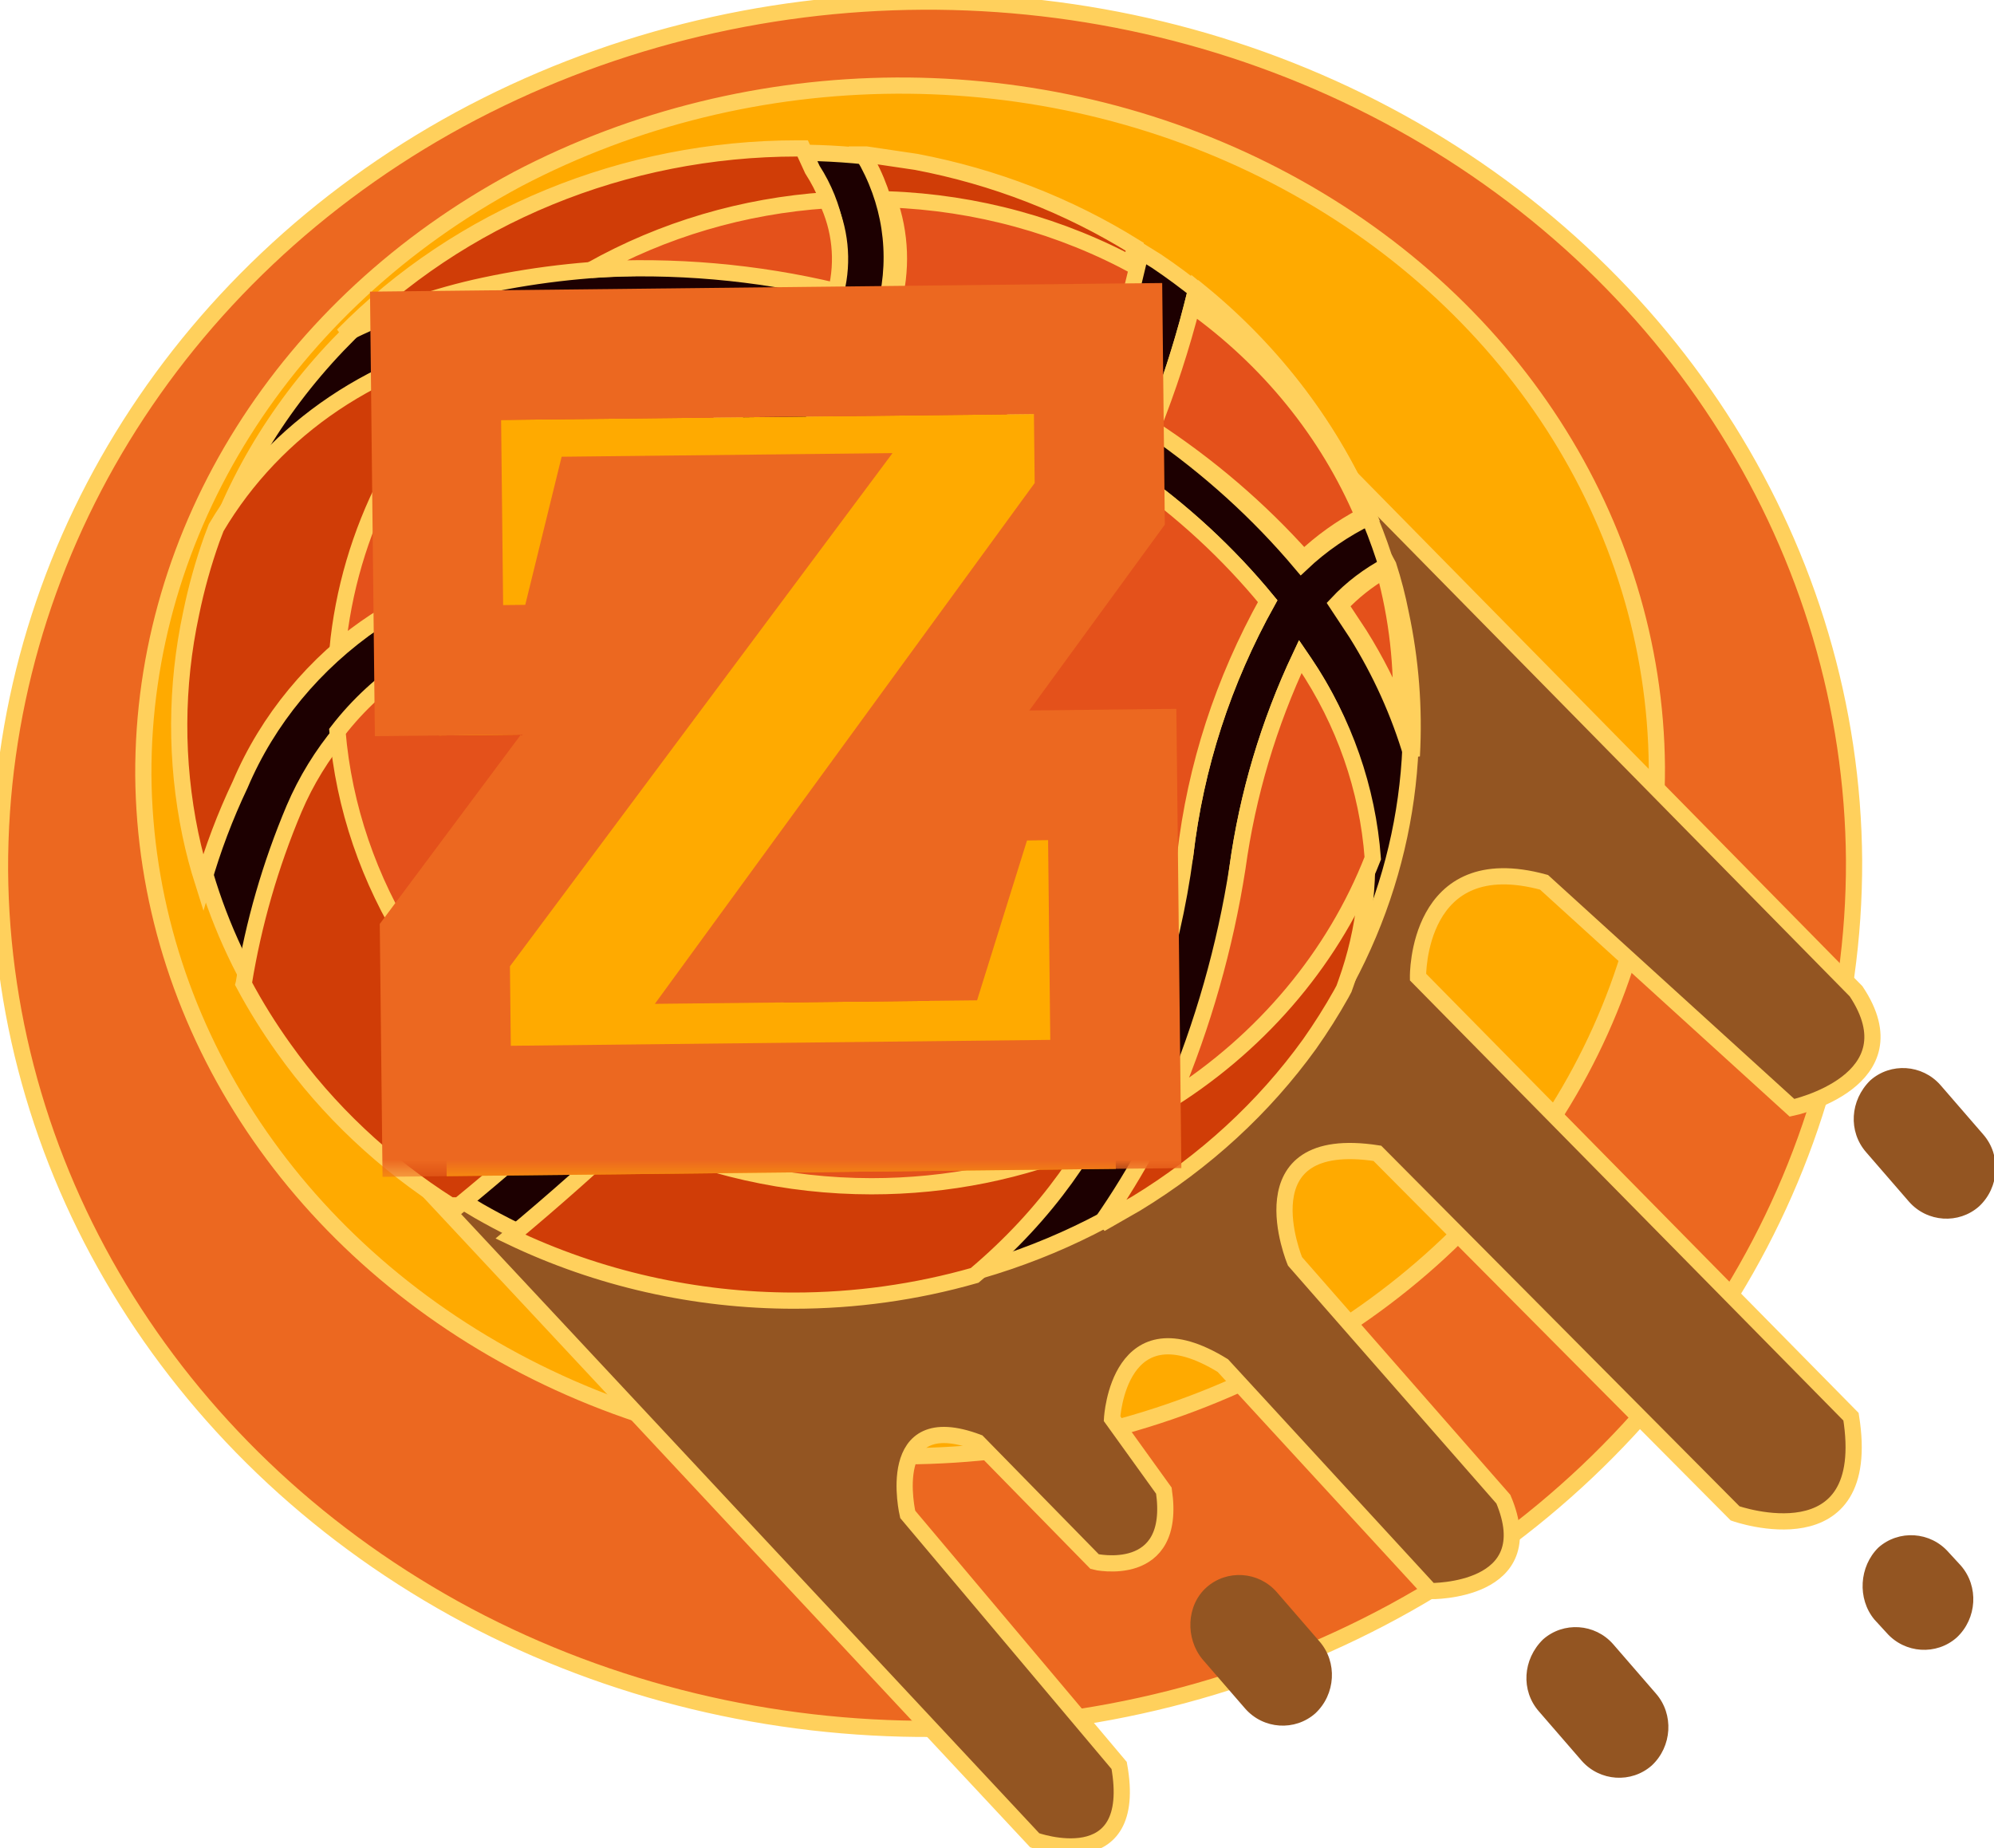 <svg width="123" height="114" viewBox="0 0 123 114" fill="none" xmlns="http://www.w3.org/2000/svg">
<g clip-path="url(#clip0_0_1)">
<path d="M28.342 7.37C46.024 -2.216 67.781 -2.333 85.525 7.078C103.27 16.489 114.242 34.084 114.368 53.082C114.43 72.137 103.646 89.79 86.027 99.377C68.408 108.964 46.588 109.08 28.843 99.669C11.099 90.199 0.126 72.663 0 53.666C-0.062 34.61 10.723 16.957 28.342 7.37Z" fill="#EC6820"/>
<path d="M28.342 7.37C46.024 -2.216 67.781 -2.333 85.525 7.078C103.27 16.489 114.242 34.084 114.368 53.082C114.43 72.137 103.646 89.79 86.027 99.377C68.408 108.964 46.588 109.08 28.843 99.669C11.099 90.199 0.126 72.663 0 53.666C-0.062 34.61 10.723 16.957 28.342 7.37Z" stroke="#FFD05C"/>
<path d="M31.916 11.053C46.399 3.454 64.144 3.337 78.628 10.819C93.112 18.301 102.079 32.214 102.204 47.294C102.266 62.434 93.488 76.463 79.13 84.062C64.772 91.661 46.901 91.778 32.417 84.295C17.934 76.813 8.967 62.901 8.841 47.82C8.78 32.68 17.62 18.711 31.916 11.053Z" fill="#FFAA00"/>
<path d="M31.916 11.053C46.399 3.454 64.144 3.337 78.628 10.819C93.112 18.301 102.079 32.214 102.204 47.294C102.266 62.434 93.488 76.463 79.13 84.062C64.772 91.661 46.901 91.778 32.417 84.295C17.934 76.813 8.967 62.901 8.841 47.82C8.78 32.68 17.62 18.711 31.916 11.053Z" stroke="#FFD05C"/>
<path d="M114.492 61.149C118.176 66.678 110.607 68.325 110.543 68.338L95.244 54.426C87.344 52.263 87.469 60.271 87.469 60.271L114.18 87.394C115.618 96.371 107.078 93.372 107.032 93.356L84.962 71.144C76.56 69.858 79.882 77.808 79.882 77.808L92.736 92.48C95.17 98.24 88.287 98.151 88.222 98.15L75.431 84.238C68.997 80.279 68.6 87.457 68.597 87.511L71.794 91.954C72.609 97.505 67.533 96.338 67.53 96.337L60.319 88.972C54.425 86.751 55.992 93.415 55.992 93.415L69.035 108.906C70.289 115.861 63.83 113.523 63.83 113.523L21.695 68.396L70.916 16.84L114.492 61.149Z" fill="#935522"/>
<path d="M114.492 61.149C118.176 66.678 110.607 68.325 110.543 68.338L95.244 54.426C87.344 52.263 87.469 60.271 87.469 60.271L114.18 87.394C115.618 96.371 107.078 93.372 107.032 93.356L84.962 71.144C76.56 69.858 79.882 77.808 79.882 77.808L92.736 92.48C95.17 98.24 88.287 98.151 88.222 98.15L75.431 84.238C68.997 80.279 68.6 87.457 68.597 87.511L71.794 91.954C72.609 97.505 67.533 96.338 67.53 96.337L60.319 88.972C54.425 86.751 55.992 93.415 55.992 93.415L69.035 108.906C70.289 115.861 63.83 113.523 63.83 113.523L21.695 68.396L70.916 16.84L114.492 61.149Z" stroke="#FFD05C"/>
<path d="M74.176 102.358L76.809 105.397C77.938 106.683 79.882 106.8 81.136 105.69C82.39 104.52 82.515 102.533 81.387 101.247L78.753 98.207C77.624 96.922 75.681 96.804 74.427 97.916C73.173 99.026 73.11 101.072 74.176 102.358ZM115.622 99.903L116.374 100.722C117.503 102.007 119.447 102.124 120.7 101.014C121.954 99.844 122.079 97.858 120.951 96.571L120.198 95.753C119.07 94.466 117.127 94.35 115.872 95.46C114.681 96.629 114.556 98.617 115.622 99.903ZM115.12 71.085L117.754 74.125C118.882 75.41 120.826 75.528 122.08 74.417C123.334 73.248 123.459 71.261 122.331 69.975L119.698 66.935C118.568 65.649 116.625 65.532 115.371 66.643C114.117 67.87 113.992 69.799 115.12 71.085ZM94.93 105.573L97.564 108.613C98.692 109.898 100.636 110.015 101.89 108.906C103.144 107.735 103.27 105.748 102.141 104.463L99.507 101.423C98.379 100.137 96.435 100.02 95.181 101.131C93.927 102.358 93.802 104.287 94.93 105.573Z" fill="#935522"/>
<path d="M49.118 9.421C56.694 9.421 64.017 11.509 70.295 15.46L71.347 16.113C78.744 21.093 83.962 28.398 86.039 36.681C88.119 44.969 86.914 53.679 82.649 61.205C77.928 69.499 70.032 75.601 60.413 78.386C59.147 78.757 57.86 79.065 56.559 79.308C54.2 79.731 51.803 79.943 49.401 79.944C42.385 79.945 35.507 78.13 29.533 74.701L28.14 73.866C15.451 65.982 9.108 51.861 11.988 37.893C12.3 36.412 12.713 34.95 13.223 33.517C16.951 23.124 25.823 14.816 36.955 11.293C40.872 10.053 44.982 9.42 49.118 9.421Z" fill="#1D0001"/>
<path d="M49.118 9.421C56.694 9.421 64.017 11.509 70.295 15.46L71.347 16.113C78.744 21.093 83.962 28.398 86.039 36.681C88.119 44.969 86.914 53.679 82.649 61.205C77.928 69.499 70.032 75.601 60.413 78.386C59.147 78.757 57.86 79.065 56.559 79.308C54.2 79.731 51.803 79.943 49.401 79.944C42.385 79.945 35.507 78.13 29.533 74.701L28.14 73.866C15.451 65.982 9.108 51.861 11.988 37.893C12.3 36.412 12.713 34.95 13.223 33.517C16.951 23.124 25.823 14.816 36.955 11.293C40.872 10.053 44.982 9.42 49.118 9.421Z" stroke="#FFD05C"/>
<path d="M40.557 19.816C43.801 19.816 47.048 20.16 50.21 20.838C45.562 26.04 39.569 30.241 32.884 32.975C29.521 34.592 26.259 36.387 23.116 38.351C19.379 40.921 16.515 44.389 14.818 48.39C13.886 50.351 13.12 52.376 12.528 54.449C12.215 53.464 11.952 52.465 11.741 51.457C10.809 46.955 10.826 42.327 11.791 37.83C12.108 36.284 12.533 34.759 13.063 33.265L13.336 32.547C16.973 26.399 23.305 22.147 30.714 20.878C33.94 20.174 37.243 19.817 40.557 19.816ZM56.511 9.985C61.337 10.903 65.882 12.666 70.001 15.225C69.366 18.306 68.472 21.336 67.325 24.285C64.969 22.917 62.509 21.712 59.964 20.681C58.227 19.978 56.453 19.358 54.648 18.823C55.427 15.642 54.923 12.359 53.235 9.529H53.428L56.511 9.985ZM49.513 9.156L50.112 10.462L50.126 10.484C51.546 12.697 52.035 15.273 51.522 17.776C47.862 16.935 44.106 16.511 40.337 16.511C36.824 16.511 33.307 16.881 29.884 17.611C26.835 18.257 23.896 19.289 21.148 20.678C28.356 13.338 38.529 9.155 49.187 9.155L49.513 9.156Z" fill="#D03D07"/>
<path d="M40.557 19.816C43.801 19.816 47.048 20.16 50.21 20.838C45.562 26.04 39.569 30.241 32.884 32.975C29.521 34.592 26.259 36.387 23.116 38.351C19.379 40.921 16.515 44.389 14.818 48.39C13.886 50.351 13.12 52.376 12.528 54.449C12.215 53.464 11.952 52.465 11.741 51.457C10.809 46.955 10.826 42.327 11.791 37.83C12.108 36.284 12.533 34.759 13.063 33.265L13.336 32.547C16.973 26.399 23.305 22.147 30.714 20.878C33.94 20.174 37.243 19.817 40.557 19.816ZM56.511 9.985C61.337 10.903 65.882 12.666 70.001 15.225C69.366 18.306 68.472 21.336 67.325 24.285C64.969 22.917 62.509 21.712 59.964 20.681C58.227 19.978 56.453 19.358 54.648 18.823C55.427 15.642 54.923 12.359 53.235 9.529H53.428L56.511 9.985ZM49.513 9.156L50.112 10.462L50.126 10.484C51.546 12.697 52.035 15.273 51.522 17.776C47.862 16.935 44.106 16.511 40.337 16.511C36.824 16.511 33.307 16.881 29.884 17.611C26.835 18.257 23.896 19.289 21.148 20.678C28.356 13.338 38.529 9.155 49.187 9.155L49.513 9.156Z" stroke="#FFD05C"/>
<path d="M69.684 29.235C72.896 31.473 75.76 34.114 78.196 37.084C75.447 42.012 73.739 47.285 73.106 52.78L73.001 53.259C71.155 61.972 69.246 70.979 60.121 78.675C56.505 79.708 52.743 80.232 48.96 80.232C42.882 80.227 36.892 78.872 31.487 76.281C42.207 67.356 51.676 57.205 59.669 46.069C63.565 40.762 66.918 35.126 69.684 29.235ZM80.473 40.885C84.484 46.797 85.417 53.994 83.034 60.628L82.904 60.994L82.729 61.32C82.135 62.379 81.484 63.409 80.779 64.408C77.956 68.323 74.316 71.669 70.077 74.247L67.889 75.501C72.49 68.915 75.41 61.318 76.336 53.504C76.953 49.019 78.257 44.639 80.209 40.498L80.473 40.885ZM53.679 22.085C55.507 22.615 57.303 23.237 59.059 23.948C61.617 24.98 64.083 26.201 66.433 27.6C63.743 33.526 60.436 39.192 56.56 44.516C48.522 55.57 39.002 65.621 28.231 74.425L28.12 74.355H27.771C23.711 71.783 20.227 68.498 17.514 64.684C16.595 63.403 15.764 62.069 15.028 60.689L15.039 60.646C15.638 56.961 16.68 53.35 18.144 49.882C19.611 46.442 22.095 43.459 25.306 41.28C28.218 39.471 31.234 37.813 34.34 36.312C41.05 32.908 49.389 28.677 53.679 22.085ZM85.644 34.89C85.955 35.852 86.207 36.829 86.401 37.817C87.023 40.718 87.254 43.68 87.088 46.634C86.307 43.983 85.159 41.439 83.672 39.065L82.472 37.247C83.37 36.288 84.436 35.48 85.625 34.855L85.644 34.89ZM73.928 17.965L73.947 17.946C78.608 21.734 82.218 26.517 84.469 31.887C82.916 32.638 81.501 33.612 80.274 34.774C77.621 31.621 74.524 28.817 71.066 26.438C72.181 23.636 73.089 20.765 73.784 17.847L73.928 17.965Z" fill="#D03D07"/>
<path d="M69.684 29.235C72.896 31.473 75.76 34.114 78.196 37.084C75.447 42.012 73.739 47.285 73.106 52.78L73.001 53.259C71.155 61.972 69.246 70.979 60.121 78.675C56.505 79.708 52.743 80.232 48.96 80.232C42.882 80.227 36.892 78.872 31.487 76.281C42.207 67.356 51.676 57.205 59.669 46.069C63.565 40.762 66.918 35.126 69.684 29.235ZM80.473 40.885C84.484 46.797 85.417 53.994 83.034 60.628L82.904 60.994L82.729 61.32C82.135 62.379 81.484 63.409 80.779 64.408C77.956 68.323 74.316 71.669 70.077 74.247L67.889 75.501C72.49 68.915 75.41 61.318 76.336 53.504C76.953 49.019 78.257 44.639 80.209 40.498L80.473 40.885ZM53.679 22.085C55.507 22.615 57.303 23.237 59.059 23.948C61.617 24.98 64.083 26.201 66.433 27.6C63.743 33.526 60.436 39.192 56.56 44.516C48.522 55.57 39.002 65.621 28.231 74.425L28.12 74.355H27.771C23.711 71.783 20.227 68.498 17.514 64.684C16.595 63.403 15.764 62.069 15.028 60.689L15.039 60.646C15.638 56.961 16.68 53.35 18.144 49.882C19.611 46.442 22.095 43.459 25.306 41.28C28.218 39.471 31.234 37.813 34.34 36.312C41.05 32.908 49.389 28.677 53.679 22.085ZM85.644 34.89C85.955 35.852 86.207 36.829 86.401 37.817C87.023 40.718 87.254 43.68 87.088 46.634C86.307 43.983 85.159 41.439 83.672 39.065L82.472 37.247C83.37 36.288 84.436 35.48 85.625 34.855L85.644 34.89ZM73.928 17.965L73.947 17.946C78.608 21.734 82.218 26.517 84.469 31.887C82.916 32.638 81.501 33.612 80.274 34.774C77.621 31.621 74.524 28.817 71.066 26.438C72.181 23.636 73.089 20.765 73.784 17.847L73.928 17.965Z" stroke="#FFD05C"/>
<path d="M69.685 29.236C72.896 31.474 75.761 34.114 78.196 37.084C75.448 42.012 73.739 47.285 73.106 52.78C72.284 58.932 70.329 64.906 67.326 70.438C63.034 72.255 58.466 73.176 53.748 73.176C48.532 73.172 43.392 72.014 38.75 69.798C46.56 62.563 53.569 54.612 59.671 46.068C63.566 40.761 66.919 35.126 69.685 29.236ZM53.828 21.666C55.657 22.195 57.453 22.816 59.209 23.527C61.731 24.698 64.148 26.059 66.435 27.594C63.744 33.522 60.437 39.189 56.56 44.515C50.421 53.092 43.348 61.054 35.456 68.278C27.053 63.107 21.596 54.479 20.816 45.116C22.087 43.465 23.651 42.03 25.44 40.871C28.344 39.066 31.39 37.389 34.49 35.892C41.201 32.488 49.54 28.256 53.828 21.666ZM80.473 40.885C82.918 44.519 84.363 48.659 84.68 52.938C82.325 58.963 77.945 64.197 72.269 67.8C74.208 63.205 75.572 58.417 76.333 53.53C76.95 49.036 78.255 44.647 80.209 40.498L80.473 40.885ZM85.387 35.19C86.186 38.085 86.53 41.142 86.4 44.154C85.715 42.423 84.869 40.752 83.871 39.159L82.671 37.34C83.456 36.501 84.372 35.776 85.387 35.19ZM40.257 19.863C43.5 19.863 46.747 20.206 49.909 20.884C45.262 26.085 39.27 30.287 32.584 33.022C29.322 34.633 26.159 36.413 23.11 38.353C22.307 38.882 21.54 39.459 20.816 40.081C21.508 32.777 24.982 25.992 30.671 20.871C33.816 20.202 37.031 19.863 40.257 19.863ZM73.543 18.827C78.254 22.193 81.898 26.688 84.085 31.831C82.739 32.542 81.505 33.424 80.42 34.452C77.699 31.403 74.553 28.707 71.066 26.436C72.056 23.948 72.883 21.407 73.543 18.827ZM54.812 12.298C60.219 12.493 65.489 13.935 70.15 16.496C69.531 19.155 68.721 21.774 67.726 24.332C65.37 22.964 62.909 21.759 60.363 20.728C58.627 20.025 56.853 19.405 55.049 18.87C55.661 16.694 55.573 14.393 54.812 12.298ZM50.994 12.353C51.835 14.113 52.04 16.081 51.578 17.959C46.649 16.78 41.55 16.336 36.473 16.643C40.883 14.165 45.858 12.695 50.994 12.353Z" fill="#E4511B"/>
<path d="M69.685 29.236C72.896 31.474 75.761 34.114 78.196 37.084C75.448 42.012 73.739 47.285 73.106 52.78C72.284 58.932 70.329 64.906 67.326 70.438C63.034 72.255 58.466 73.176 53.748 73.176C48.532 73.172 43.392 72.014 38.75 69.798C46.56 62.563 53.569 54.612 59.671 46.068C63.566 40.761 66.919 35.126 69.685 29.236ZM53.828 21.666C55.657 22.195 57.453 22.816 59.209 23.527C61.731 24.698 64.148 26.059 66.435 27.594C63.744 33.522 60.437 39.189 56.56 44.515C50.421 53.092 43.348 61.054 35.456 68.278C27.053 63.107 21.596 54.479 20.816 45.116C22.087 43.465 23.651 42.03 25.44 40.871C28.344 39.066 31.39 37.389 34.49 35.892C41.201 32.488 49.54 28.256 53.828 21.666ZM80.473 40.885C82.918 44.519 84.363 48.659 84.68 52.938C82.325 58.963 77.945 64.197 72.269 67.8C74.208 63.205 75.572 58.417 76.333 53.53C76.95 49.036 78.255 44.647 80.209 40.498L80.473 40.885ZM85.387 35.19C86.186 38.085 86.53 41.142 86.4 44.154C85.715 42.423 84.869 40.752 83.871 39.159L82.671 37.34C83.456 36.501 84.372 35.776 85.387 35.19ZM40.257 19.863C43.5 19.863 46.747 20.206 49.909 20.884C45.262 26.085 39.27 30.287 32.584 33.022C29.322 34.633 26.159 36.413 23.11 38.353C22.307 38.882 21.54 39.459 20.816 40.081C21.508 32.777 24.982 25.992 30.671 20.871C33.816 20.202 37.031 19.863 40.257 19.863ZM73.543 18.827C78.254 22.193 81.898 26.688 84.085 31.831C82.739 32.542 81.505 33.424 80.42 34.452C77.699 31.403 74.553 28.707 71.066 26.436C72.056 23.948 72.883 21.407 73.543 18.827ZM54.812 12.298C60.219 12.493 65.489 13.935 70.15 16.496C69.531 19.155 68.721 21.774 67.726 24.332C65.37 22.964 62.909 21.759 60.363 20.728C58.627 20.025 56.853 19.405 55.049 18.87C55.661 16.694 55.573 14.393 54.812 12.298ZM50.994 12.353C51.835 14.113 52.04 16.081 51.578 17.959C46.649 16.78 41.55 16.336 36.473 16.643C40.883 14.165 45.858 12.695 50.994 12.353Z" stroke="#FFD05C"/>
<mask id="path-9-outside-1_0_1" maskUnits="userSpaceOnUse" x="22.241" y="17.05" width="51.599" height="55.555" fill="black">
<rect fill="white" x="22.241" y="17.05" width="51.599" height="55.555"/>
<path d="M68.607 47.77L68.83 68.101L27.553 68.553L27.441 58.3L47.018 32.039L37.79 32.14L35.546 41.277L27.08 41.369L26.867 21.947L67.734 21.499L67.839 31.079L48.326 57.837L57.319 57.738L60.405 47.86L68.607 47.77Z"/>
</mask>
<g filter="url(#filter0_i_0_1)">
<path d="M68.607 47.77L68.83 68.101L27.553 68.553L27.441 58.3L47.018 32.039L37.79 32.14L35.546 41.277L27.08 41.369L26.867 21.947L67.734 21.499L67.839 31.079L48.326 57.837L57.319 57.738L60.405 47.86L68.607 47.77Z" fill="#FFAA00"/>
</g>
<path d="M68.607 47.77L72.607 47.727L72.563 43.727L68.564 43.771L68.607 47.77ZM68.83 68.101L68.874 72.101L72.874 72.057L72.83 68.057L68.83 68.101ZM27.553 68.553L23.553 68.597L23.597 72.597L27.597 72.553L27.553 68.553ZM27.441 58.3L24.234 55.909L23.426 56.993L23.441 58.344L27.441 58.3ZM47.018 32.039L50.225 34.43L55.055 27.951L46.974 28.039L47.018 32.039ZM37.79 32.14L37.746 28.14L34.645 28.174L33.905 31.186L37.79 32.14ZM35.546 41.277L35.59 45.276L38.691 45.242L39.431 42.231L35.546 41.277ZM27.08 41.369L23.08 41.413L23.124 45.413L27.123 45.369L27.08 41.369ZM26.867 21.947L26.823 17.947L22.823 17.991L22.867 21.991L26.867 21.947ZM67.734 21.499L71.733 21.455L71.69 17.456L67.69 17.499L67.734 21.499ZM67.839 31.079L71.07 33.435L71.853 32.363L71.838 31.035L67.839 31.079ZM48.326 57.837L45.094 55.48L40.395 61.924L48.37 61.837L48.326 57.837ZM57.319 57.738L57.363 61.738L60.271 61.706L61.138 58.931L57.319 57.738ZM60.405 47.86L60.361 43.861L57.453 43.892L56.587 46.668L60.405 47.86ZM68.607 47.77L64.608 47.814L64.83 68.145L68.83 68.101L72.83 68.057L72.607 47.727L68.607 47.77ZM68.83 68.101L68.786 64.102L27.509 64.554L27.553 68.553L27.597 72.553L68.874 72.101L68.83 68.101ZM27.553 68.553L31.553 68.51L31.441 58.256L27.441 58.3L23.441 58.344L23.553 68.597L27.553 68.553ZM27.441 58.3L30.648 60.691L50.225 34.43L47.018 32.039L43.811 29.648L24.234 55.909L27.441 58.3ZM47.018 32.039L46.974 28.039L37.746 28.14L37.79 32.14L37.834 36.14L47.062 36.039L47.018 32.039ZM37.79 32.14L33.905 31.186L31.661 40.323L35.546 41.277L39.431 42.231L41.674 33.094L37.79 32.14ZM35.546 41.277L35.502 37.277L27.036 37.37L27.08 41.369L27.123 45.369L35.59 45.276L35.546 41.277ZM27.08 41.369L31.079 41.326L30.867 21.903L26.867 21.947L22.867 21.991L23.08 41.413L27.08 41.369ZM26.867 21.947L26.911 25.947L67.778 25.499L67.734 21.499L67.69 17.499L26.823 17.947L26.867 21.947ZM67.734 21.499L63.734 21.543L63.839 31.122L67.839 31.079L71.838 31.035L71.733 21.455L67.734 21.499ZM67.839 31.079L64.607 28.722L45.094 55.48L48.326 57.837L51.558 60.194L71.07 33.435L67.839 31.079ZM48.326 57.837L48.37 61.837L57.363 61.738L57.319 57.738L57.276 53.739L48.282 53.837L48.326 57.837ZM57.319 57.738L61.138 58.931L64.223 49.053L60.405 47.86L56.587 46.668L53.501 56.546L57.319 57.738ZM60.405 47.86L60.449 51.86L68.651 51.77L68.607 47.77L68.564 43.771L60.361 43.861L60.405 47.86Z" fill="#EC6820" mask="url(#path-9-outside-1_0_1)"/>
</g>
<defs>
<filter id="filter0_i_0_1" x="22.823" y="17.456" width="50.05" height="59.141" filterUnits="userSpaceOnUse" color-interpolation-filters="sRGB">
<feFlood flood-opacity="0" result="BackgroundImageFix"/>
<feBlend mode="normal" in="SourceGraphic" in2="BackgroundImageFix" result="shape"/>
<feColorMatrix in="SourceAlpha" type="matrix" values="0 0 0 0 0 0 0 0 0 0 0 0 0 0 0 0 0 0 127 0" result="hardAlpha"/>
<feOffset dy="4"/>
<feGaussianBlur stdDeviation="2"/>
<feComposite in2="hardAlpha" operator="arithmetic" k2="-1" k3="1"/>
<feColorMatrix type="matrix" values="0 0 0 0 0.049 0 0 0 0 0.023 0 0 0 0 0.02 0 0 0 0.8 0"/>
<feBlend mode="normal" in2="shape" result="effect1_innerShadow_0_1"/>
</filter>
<clipPath id="clip0_0_1">
<rect width="123" height="114" fill="white"/>
</clipPath>
</defs>
</svg>
